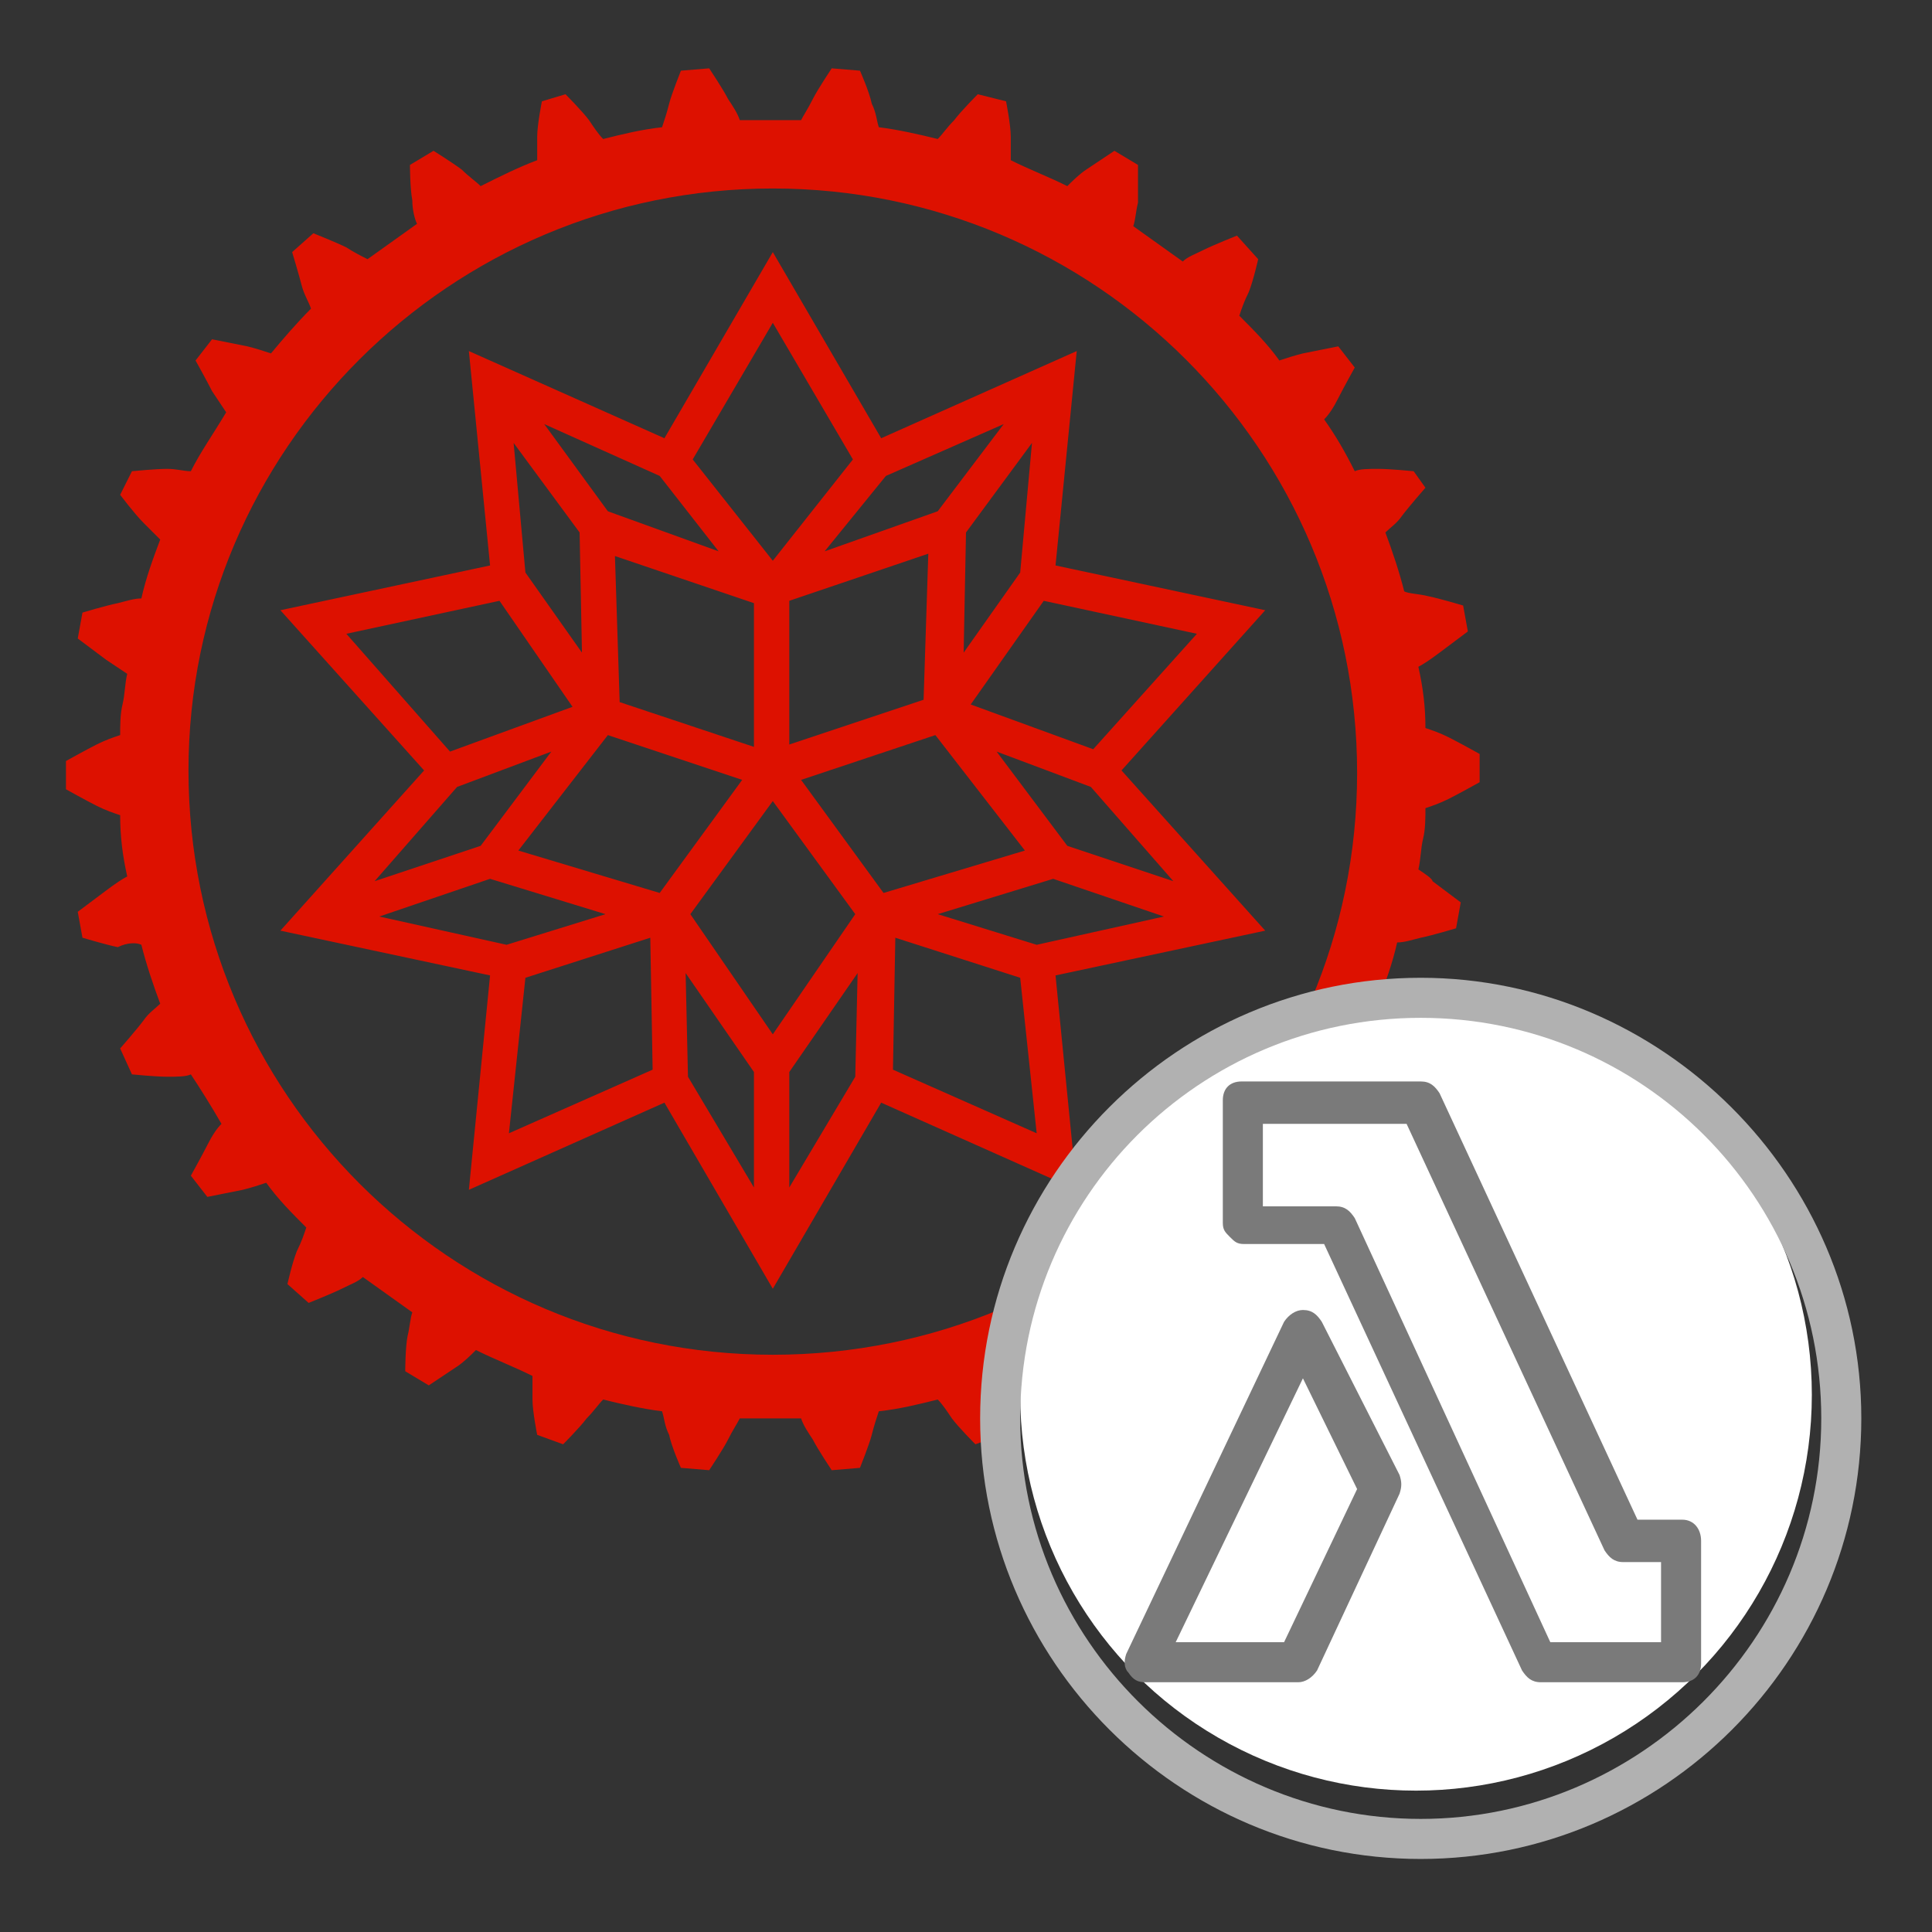 <?xml version="1.0" encoding="utf-8"?>
<!-- Generator: Adobe Illustrator 25.2.3, SVG Export Plug-In . SVG Version: 6.00 Build 0)  -->
<svg version="1.1" id="Layer_1" xmlns="http://www.w3.org/2000/svg" xmlns:xlink="http://www.w3.org/1999/xlink" x="0px" y="0px"
	 viewBox="0 0 82 82" style="enable-background:new 0 0 82 82;" xml:space="preserve">
<rect x="0" y="0" width="82" height="82" fill="#333333" stroke="none"/>
<style type="text/css">
	.st0{fill:#DD1100;}
	.st1{fill:#FFFFFF;}
	.st2{display:none;fill:#FFFFFF;stroke:#BFBFBF;stroke-width:2.733;stroke-miterlimit:10;}
	.st3{display:none;fill:#A6A6A6;}
	.st4{display:none;fill:#D1D1D1;}
	.st5{fill-rule:evenodd;clip-rule:evenodd;fill:#B1B1B1;}
	.st6{fill-rule:evenodd;clip-rule:evenodd;fill:#7A7A7A;}
	.st7{display:none;}
	.st8{display:inline;}
	.st9{clip-path:url(#SVGID_2_);}
	.st10{clip-path:url(#SVGID_4_);fill:#DD1100;}
	.st11{clip-path:url(#SVGID_4_);fill:none;stroke:#DD1100;stroke-width:1.861;stroke-miterlimit:10;}
	.st12{display:none;fill:none;}
</style>
<path class="st0" d="M60.2,36.9c0.1-0.4,0.1-0.9,0.2-1.3s0.1-0.9,0.1-1.3c0.3-0.1,0.6-0.2,1-0.4c0.4-0.2,1.3-0.7,1.3-0.7v-1.2
	c0,0-0.9-0.5-1.3-0.7c-0.4-0.2-0.7-0.3-1-0.4c0-0.9-0.1-1.7-0.3-2.6c0.2-0.1,0.5-0.3,0.9-0.6c0.4-0.3,1.2-0.9,1.2-0.9l-0.2-1.1
	c0,0-1-0.3-1.5-0.4c-0.4-0.1-0.8-0.1-1-0.2c-0.2-0.8-0.5-1.7-0.8-2.5c0.2-0.2,0.5-0.4,0.7-0.7c0.3-0.4,1-1.2,1-1.2L60,20
	c0,0-1-0.1-1.5-0.1c-0.4,0-0.8,0-1,0.1c-0.4-0.8-0.8-1.5-1.3-2.2c0.2-0.2,0.4-0.5,0.6-0.9c0.2-0.4,0.7-1.3,0.7-1.3l-0.7-0.9
	c0,0-1,0.2-1.5,0.3c-0.4,0.1-0.7,0.2-1,0.3c-0.5-0.7-1.1-1.3-1.7-1.9c0.1-0.3,0.2-0.6,0.4-1c0.2-0.5,0.4-1.4,0.4-1.4L52.5,10
	c0,0-1,0.4-1.4,0.6c-0.4,0.2-0.7,0.3-0.9,0.5c-0.7-0.5-1.4-1-2.1-1.5c0.1-0.3,0.1-0.6,0.2-1C48.3,8,48.3,7,48.3,7l-1-0.6
	c0,0-0.9,0.6-1.2,0.8c-0.3,0.2-0.6,0.5-0.8,0.7c-0.8-0.4-1.6-0.7-2.4-1.1c0-0.3,0-0.6,0-1c0-0.5-0.2-1.5-0.2-1.5L41.5,4
	c0,0-0.7,0.7-1,1.1c-0.3,0.3-0.5,0.6-0.7,0.8c-0.8-0.2-1.7-0.4-2.5-0.5c-0.1-0.3-0.1-0.6-0.3-1c-0.1-0.5-0.5-1.4-0.5-1.4l-1.2-0.1
	c0,0-0.6,0.9-0.8,1.3c-0.2,0.4-0.4,0.7-0.5,0.9c-0.9,0-1.7,0-2.6,0c-0.1-0.3-0.3-0.6-0.5-0.9c-0.2-0.4-0.8-1.3-0.8-1.3l-1.2,0.1
	c0,0-0.4,1-0.5,1.4c-0.1,0.4-0.2,0.7-0.3,1c-0.9,0.1-1.7,0.3-2.5,0.5c-0.2-0.2-0.4-0.5-0.6-0.8c-0.3-0.4-1-1.1-1-1.1L23,4.3
	c0,0-0.2,1-0.2,1.5c0,0.4,0,0.8,0,1c-0.8,0.3-1.6,0.7-2.4,1.1c-0.2-0.2-0.5-0.4-0.8-0.7c-0.4-0.3-1.2-0.8-1.2-0.8l-1,0.6
	c0,0,0,1,0.1,1.5c0,0.4,0.1,0.8,0.2,1c-0.7,0.5-1.4,1-2.1,1.5c-0.2-0.1-0.6-0.3-0.9-0.5c-0.4-0.2-1.4-0.6-1.4-0.6l-0.9,0.8
	c0,0,0.3,1,0.4,1.4c0.1,0.4,0.3,0.7,0.4,1c-0.6,0.6-1.2,1.3-1.7,1.9c-0.3-0.1-0.6-0.2-1-0.3c-0.5-0.1-1.5-0.3-1.5-0.3l-0.7,0.9
	c0,0,0.5,0.9,0.7,1.3c0.2,0.3,0.4,0.6,0.6,0.9C9,18.5,8.5,19.2,8.1,20c-0.3,0-0.6-0.1-1-0.1c-0.5,0-1.5,0.1-1.5,0.1L5.1,21
	c0,0,0.6,0.8,1,1.2c0.3,0.3,0.5,0.5,0.7,0.7c-0.3,0.8-0.6,1.6-0.8,2.5c-0.3,0-0.6,0.1-1,0.2c-0.5,0.1-1.5,0.4-1.5,0.4l-0.2,1.1
	c0,0,0.8,0.6,1.2,0.9c0.3,0.2,0.6,0.4,0.9,0.6c-0.1,0.4-0.1,0.9-0.2,1.3s-0.1,0.9-0.1,1.3c-0.3,0.1-0.6,0.2-1,0.4
	c-0.4,0.2-1.3,0.7-1.3,0.7v1.2c0,0,0.9,0.5,1.3,0.7c0.4,0.2,0.7,0.3,1,0.4c0,0.9,0.1,1.7,0.3,2.6c-0.2,0.1-0.5,0.3-0.9,0.6
	c-0.4,0.3-1.2,0.9-1.2,0.9l0.2,1.1c0,0,1,0.3,1.5,0.4C5.4,40,5.8,40,6,40.1c0.2,0.8,0.5,1.7,0.8,2.5c-0.2,0.2-0.5,0.4-0.7,0.7
	c-0.3,0.4-1,1.2-1,1.2l0.5,1.1c0,0,1,0.1,1.5,0.1c0.4,0,0.8,0,1-0.1C8.5,46.2,9,47,9.4,47.7c-0.2,0.2-0.4,0.5-0.6,0.9
	c-0.2,0.4-0.7,1.3-0.7,1.3l0.7,0.9c0,0,1-0.2,1.5-0.3c0.4-0.1,0.7-0.2,1-0.3c0.5,0.7,1.1,1.3,1.7,1.9c-0.1,0.3-0.2,0.6-0.4,1
	c-0.2,0.5-0.4,1.4-0.4,1.4l0.9,0.8c0,0,1-0.4,1.4-0.6c0.4-0.2,0.7-0.3,0.9-0.5c0.7,0.5,1.4,1,2.1,1.5c-0.1,0.3-0.1,0.6-0.2,1
	c-0.1,0.5-0.1,1.5-0.1,1.5l1,0.6c0,0,0.9-0.6,1.2-0.8c0.3-0.2,0.6-0.5,0.8-0.7c0.8,0.4,1.6,0.7,2.4,1.1c0,0.3,0,0.6,0,1
	c0,0.5,0.2,1.5,0.2,1.5l1.1,0.4c0,0,0.7-0.7,1-1.1c0.3-0.3,0.5-0.6,0.7-0.8c0.8,0.2,1.7,0.4,2.5,0.5c0.1,0.3,0.1,0.6,0.3,1
	c0.1,0.5,0.5,1.4,0.5,1.4l1.2,0.1c0,0,0.6-0.9,0.8-1.3c0.2-0.4,0.4-0.7,0.5-0.9c0.9,0,1.7,0,2.6,0c0.1,0.3,0.3,0.6,0.5,0.9
	c0.2,0.4,0.8,1.3,0.8,1.3l1.2-0.1c0,0,0.4-1,0.5-1.4c0.1-0.4,0.2-0.7,0.3-1c0.9-0.1,1.7-0.3,2.5-0.5c0.2,0.2,0.4,0.5,0.6,0.8
	c0.3,0.4,1,1.1,1,1.1l1.1-0.4c0,0,0.2-1,0.2-1.5c0-0.4,0-0.8,0-1c0.8-0.3,1.6-0.7,2.4-1.1c0.2,0.2,0.5,0.4,0.8,0.7
	c0.4,0.3,1.2,0.8,1.2,0.8l1-0.6c0,0,0-1-0.1-1.5c0-0.4-0.1-0.8-0.2-1c0.7-0.5,1.4-1,2.1-1.5c0.2,0.1,0.6,0.3,0.9,0.5
	c0.4,0.2,1.4,0.6,1.4,0.6l0.9-0.8c0,0-0.3-1-0.4-1.4c-0.1-0.4-0.3-0.7-0.4-1c0.6-0.6,1.2-1.3,1.7-1.9c0.3,0.1,0.6,0.2,1,0.3
	c0.5,0.1,1.5,0.3,1.5,0.3l0.7-0.9c0,0-0.5-0.9-0.7-1.3c-0.2-0.3-0.4-0.6-0.6-0.9c0.5-0.7,0.9-1.5,1.3-2.2c0.3,0,0.6,0.1,1,0.1
	c0.5,0,1.5-0.1,1.5-0.1l0.5-1.1c0,0-0.6-0.8-1-1.2c-0.3-0.3-0.5-0.5-0.7-0.7c0.3-0.8,0.6-1.6,0.8-2.5c0.3,0,0.6-0.1,1-0.2
	c0.5-0.1,1.5-0.4,1.5-0.4l0.2-1.1c0,0-0.8-0.6-1.2-0.9C60.8,37.3,60.5,37.1,60.2,36.9z M32.8,57.5C19.1,57.5,8,46.4,8,32.7
	C8,19.1,19.1,8,32.8,8c13.7,0,24.8,11.1,24.8,24.8S46.5,57.5,32.8,57.5C32.8,57.5,32.8,57.5,32.8,57.5z M44.8,24l0.9-9.1l-8.3,3.7
	l-4.6-7.9l-4.6,7.9l-8.3-3.7l0.9,9.1l-8.9,1.9l6.1,6.8l-6.1,6.8l8.9,1.9l-0.9,9.1l8.3-3.7l4.6,7.9l4.6-7.9l8.3,3.7l-0.9-9.1l8.9-1.9
	l-6.1-6.8l6.1-6.8L44.8,24z M37.6,20.2l5-2.2l-2.8,3.7L35,23.4L37.6,20.2z M43.8,18.8l-0.5,5.5l-2.4,3.4l0.1-5.1L43.8,18.8z
	 M39.4,23.5l-0.2,6.2l-5.7,1.9v-6.1L39.4,23.5z M32.8,13.7l3.4,5.8l-3.4,4.3l-3.4-4.3L32.8,13.7z M28,20.2l2.5,3.2l-4.7-1.7L23.1,18
	L28,20.2z M32,25.6v6.1l-5.7-1.9l-0.2-6.2L32,25.6z M24.6,22.6l0.1,5.1l-2.4-3.4l-0.5-5.5L24.6,22.6z M14.7,26.9l6.5-1.4l3.1,4.5
	l-5.2,1.9L14.7,26.9z M19.4,33.4l4-1.5l-3,4l-4.5,1.5L19.4,33.4z M16.1,38.9l4.7-1.6l4.9,1.5l-4.2,1.3L16.1,38.9z M21.6,48.1
	l0.7-6.6l5.3-1.7l0.1,5.6L21.6,48.1z M28,37.9l-6-1.8l3.8-4.9l5.7,1.9L28,37.9z M32,50.4l-2.8-4.7l-0.1-4.4l2.9,4.2V50.4z
	 M32.8,43.9l-3.5-5.1l3.5-4.8l3.5,4.8L32.8,43.9z M36.3,45.7l-2.8,4.7v-4.9l2.9-4.2L36.3,45.7z M34,33.1l5.7-1.9l3.8,4.9l-6,1.8
	L34,33.1z M37.9,45.4l0.1-5.6l5.3,1.7l0.7,6.6L37.9,45.4z M44,40.1l-4.2-1.3l4.9-1.5l4.7,1.6L44,40.1z M49.8,37.4l-4.5-1.5l-3-4
	l4,1.5L49.8,37.4z M46.4,31.8l-5.2-1.9l3.1-4.4l6.5,1.4L46.4,31.8z"/>
<circle class="st1" cx="60.1" cy="59.2" r="16.8"/>
<circle class="st2" cx="60.1" cy="60.1" r="17.8"/>
<path class="st3" d="M60,45.8c-1.1,0-2.2,0.1-3.3,0.3c-2.9,0.5-3.4,1.6-3.4,3.6v2.6h6.9v0.9h-9.4c-2.1,0-3.9,1.4-4.3,3.5
	c-0.6,2.3-0.6,4.7,0,7c0.5,2,1.7,3.5,3.6,3.5h2.4v-3.1c0.1-2.3,1.9-4.2,4.3-4.3h6.8c1.9,0,3.4-1.6,3.4-3.5c0,0,0,0,0,0v-6.5
	c-0.1-1.9-1.6-3.4-3.4-3.6C62.4,45.8,61.2,45.8,60,45.8z M56.3,47.9c0.7,0,1.3,0.6,1.3,1.3s-0.6,1.3-1.3,1.3S55,49.9,55,49.2
	c0,0,0,0,0,0C55,48.5,55.5,47.9,56.3,47.9z"/>
<path class="st4" d="M67.8,53.1v3c0,2.4-1.9,4.3-4.3,4.3h-6.8c-1.9,0-3.4,1.6-3.4,3.5v6.5c0,1.9,1.6,3,3.4,3.5
	c2.2,0.7,4.6,0.7,6.8,0c1.7-0.5,3.4-1.5,3.4-3.5v-2.6h-6.8V67h10.3c2,0,2.7-1.4,3.4-3.5c0.7-2.3,0.7-4.7,0-7c-0.5-2-1.4-3.5-3.4-3.5
	H67.8z M64,69.6c0.7,0,1.3,0.6,1.3,1.3c0,0.7-0.6,1.3-1.3,1.3c-0.7,0-1.3-0.6-1.3-1.3c0,0,0,0,0,0C62.7,70.2,63.3,69.6,64,69.6
	C64,69.6,64,69.6,64,69.6z"/>
<g>
	<path id="Amazon-Lambda-Lambda-Function_Resource-Icon_light-bg" class="st5" d="M60.3,77.2c-9.3,0-17-7.6-17-17s7.6-17,17-17
		s17,7.6,17,17S69.6,77.2,60.3,77.2L60.3,77.2z M60.3,41.5c-10.3,0-18.7,8.4-18.7,18.7S50,78.9,60.3,78.9s18.7-8.4,18.7-18.7
		S70.5,41.5,60.3,41.5L60.3,41.5z"/>
	<path id="Amazon-Lambda-Lambda-Function_Resource-Icon_light-bg_1_" class="st6" d="M54.5,69.7h-4.6l5.4-11.2l2.3,4.7L54.5,69.7z
		 M56.1,56.1c-0.2-0.3-0.4-0.5-0.8-0.5l0,0c-0.3,0-0.6,0.2-0.8,0.5l-6.7,14.1c-0.1,0.3-0.1,0.6,0.1,0.8c0.2,0.3,0.4,0.4,0.7,0.4h6.5
		c0.3,0,0.6-0.2,0.8-0.5l3.5-7.5c0.1-0.3,0.1-0.5,0-0.8L56.1,56.1z"/>
	<path id="Amazon-Lambda-Lambda-Function_Resource-Icon_light-bg_2_" class="st6" d="M70.5,69.7h-4.7l-8.3-18
		c-0.2-0.3-0.4-0.5-0.8-0.5h-3.1v-3.5h6.1l8.4,18.1c0.2,0.3,0.4,0.5,0.8,0.5h1.6L70.5,69.7C70.6,69.7,70.5,69.7,70.5,69.7z
		 M71.4,64.5h-1.9l-8.4-18.1c-0.2-0.3-0.4-0.5-0.8-0.5h-7.6c-0.5,0-0.8,0.3-0.8,0.8v5.2c0,0.3,0.1,0.4,0.3,0.6
		c0.2,0.2,0.3,0.3,0.6,0.3h3.4l8.4,18.1c0.2,0.3,0.4,0.5,0.8,0.5h6c0.5,0,0.8-0.3,0.8-0.8v-5.2C72.2,64.9,71.9,64.5,71.4,64.5
		L71.4,64.5z"/>
</g>
<g class="st7">
	<g class="st8">
		<defs>
			<rect id="SVGID_1_" x="1.2" y="1.1" width="62" height="62"/>
		</defs>
		<clipPath id="SVGID_2_">
			<use xlink:href="#SVGID_1_"  style="overflow:visible;"/>
		</clipPath>
		<g class="st9">
			<defs>
				<rect id="SVGID_3_" x="1.2" y="1.1" width="62" height="62"/>
			</defs>
			<clipPath id="SVGID_4_">
				<use xlink:href="#SVGID_3_"  style="overflow:visible;"/>
			</clipPath>
			<path class="st10" d="M61.6,36l-0.4-0.3l-0.4-0.2l-0.4-0.2L60.1,35l-0.2-0.1c0.1-0.7,0.1-1.4,0.1-2.2l0.3-0.1l0.4-0.1l0.4-0.2
				l0.4-0.2l0.5-0.2l0.5-0.3l0.4-0.2l0-1.2l-0.4-0.2l-0.5-0.2l-0.5-0.2l-0.4-0.2l-0.4-0.1l-0.4-0.1l-0.3-0.1
				c-0.1-0.7-0.2-1.4-0.3-2.1l0.2-0.1l0.3-0.2l0.4-0.2l0.4-0.3l0.4-0.3l0.4-0.4l0.3-0.3l-0.3-1.1l-0.4-0.1L60.7,24l-0.5-0.1
				l-0.5-0.1l-0.4,0l-0.4,0l-0.3,0c-0.2-0.7-0.5-1.4-0.8-2l0.2-0.2l0.3-0.3l0.3-0.3l0.3-0.4l0.3-0.4l0.3-0.4l0.3-0.4l-0.5-1l-0.4,0
				l-0.5,0l-0.5,0l-0.5,0l-0.4,0l-0.4,0.1l-0.3,0c-0.4-0.6-0.8-1.2-1.2-1.8l0.2-0.2l0.2-0.3l0.2-0.4l0.2-0.4l0.2-0.5l0.2-0.5
				l0.2-0.4l-0.7-0.9l-0.4,0.1L55,13.4l-0.5,0.1L54,13.6l-0.4,0.1l-0.4,0.1L53,14c-0.5-0.5-1-1-1.5-1.5l0.1-0.2l0.1-0.4l0.1-0.4
				L52,11l0.1-0.5l0.1-0.5l0.1-0.4l-0.9-0.7L51.1,9l-0.5,0.2l-0.5,0.2l-0.4,0.2l-0.4,0.2L49,10.1l-0.2,0.2C48.2,9.8,47.6,9.4,47,9
				L47,8.8l0.1-0.4L47.2,8l0-0.5l0-0.5l0-0.5l0-0.4l-1-0.5l-0.4,0.3L45.4,6L45,6.4l-0.4,0.3l-0.3,0.3l-0.3,0.3l-0.2,0.2
				c-0.7-0.3-1.3-0.6-2-0.8V6.4l0-0.4l0-0.4l-0.1-0.5l-0.1-0.5L41.6,4l-0.1-0.4l-1.1-0.3l-0.3,0.3L39.7,4l-0.3,0.4l-0.3,0.4
				l-0.3,0.3l-0.2,0.3l-0.1,0.2c-0.7-0.1-1.4-0.3-2.1-0.4l-0.1-0.3l-0.1-0.4l-0.1-0.4l-0.2-0.4l-0.2-0.5l-0.2-0.5l-0.2-0.4l-1.2-0.1
				L34,2.8l-0.3,0.5l-0.2,0.4l-0.2,0.4l-0.2,0.4L33,4.9l-0.1,0.2c-0.7,0-1.4,0-2.2,0.1L30.6,5l-0.2-0.3l-0.2-0.4L30,3.8l-0.3-0.4
				l-0.3-0.4l-0.3-0.4L28,2.8l-0.1,0.4l-0.2,0.5l-0.1,0.5l-0.1,0.5l-0.1,0.4l-0.1,0.4l0,0.3c-0.7,0.2-1.4,0.3-2.1,0.5L25,6l-0.2-0.3
				l-0.3-0.3l-0.3-0.3l-0.4-0.4l-0.4-0.4L23.1,4L22,4.4l0,0.4l-0.1,0.5l0,0.5l0,0.5l0,0.4l0,0.4l0,0.3c-0.7,0.3-1.3,0.6-1.9,1
				l-0.2-0.2L19.4,8l-0.3-0.3l-0.4-0.3l-0.4-0.3l-0.5-0.3l-0.4-0.2l-1,0.6l0,0.4l0.1,0.5l0.1,0.5l0.1,0.5l0.1,0.4l0.1,0.4l0.1,0.3
				c-0.6,0.4-1.1,0.9-1.7,1.3l-0.2-0.1l-0.3-0.2l-0.4-0.2L13.9,11l-0.5-0.2l-0.5-0.2l-0.4-0.1l-0.8,0.8l0.1,0.4l0.2,0.5l0.2,0.5
				l0.2,0.4l0.2,0.4l0.2,0.3l0.1,0.2c-0.5,0.5-0.9,1.1-1.4,1.7l-0.3-0.1l-0.4-0.1l-0.4-0.1l-0.5-0.1l-0.5-0.1l-0.5-0.1l-0.4-0.1
				l-0.6,1L8,16.5L8.3,17l0.3,0.4l0.3,0.4l0.3,0.3l0.2,0.3l0.2,0.2c-0.4,0.6-0.7,1.3-1,1.9l-0.3,0l-0.4,0l-0.4,0l-0.5,0l-0.5,0
				l-0.5,0.1l-0.4,0L5,21.7l0.7,0.7L6,22.9l0.3,0.3l0.3,0.3L7,23.7l0.2,0.2C7,24.5,6.8,25.2,6.6,26l-0.3,0L6,26l-0.4,0.1l-0.5,0.1
				l-0.5,0.1l-0.5,0.2l-0.4,0.1l-0.2,1.1L3.8,28l0.4,0.3l0.4,0.3l0.4,0.2l0.4,0.2l0.3,0.2L6,29.4c-0.1,0.7-0.1,1.4-0.1,2.2l-0.3,0.1
				l-0.4,0.1l-0.4,0.2l-0.4,0.2L4,32.4l-0.5,0.3l-0.4,0.2l0,1.2l0.4,0.2l0.5,0.2l0.5,0.2L5,34.8l0.4,0.1L5.8,35L6,35.1
				c0.1,0.7,0.2,1.4,0.3,2.1l-0.2,0.1l-0.3,0.2l-0.4,0.2l-0.4,0.3l-0.4,0.3l-0.4,0.4L3.9,39l0.3,1.1l0.4,0.1l0.5,0.1l0.5,0.1
				l0.5,0.1l0.4,0l0.4,0l0.3,0c0.2,0.7,0.5,1.4,0.8,2l-0.2,0.2l-0.3,0.3l-0.3,0.3l-0.3,0.4l-0.3,0.4l-0.3,0.4L6,44.9l0.5,1L7,46
				l0.5,0l0.5,0l0.5,0l0.4,0l0.4-0.1l0.3,0c0.4,0.6,0.8,1.2,1.2,1.8l-0.2,0.2l-0.2,0.3l-0.2,0.4l-0.2,0.4l-0.2,0.5l-0.2,0.5
				l-0.2,0.4l0.7,0.9l0.4-0.1l0.5-0.1l0.5-0.1l0.5-0.1l0.4-0.1l0.4-0.1l0.2-0.1c0.5,0.5,1,1,1.5,1.5l-0.1,0.2l-0.1,0.4L14,52.9
				l-0.1,0.4l-0.1,0.5l-0.1,0.5l-0.1,0.4l0.9,0.7l0.4-0.2l0.5-0.2l0.5-0.2l0.4-0.2l0.4-0.2l0.3-0.2l0.2-0.2c0.6,0.4,1.2,0.8,1.8,1.2
				l-0.1,0.3l-0.1,0.4l-0.1,0.4l0,0.5l0,0.5l0,0.5l0,0.4l1,0.5l0.4-0.3l0.4-0.3l0.4-0.3l0.4-0.3l0.3-0.3l0.3-0.3l0.2-0.2
				c0.7,0.3,1.3,0.6,2,0.8V58l0,0.4l0,0.4l0.1,0.5l0.1,0.5l0.1,0.5l0.1,0.4l1.1,0.3l0.3-0.3l0.4-0.4l0.3-0.4l0.3-0.4l0.3-0.3
				l0.2-0.3l0.1-0.2c0.7,0.1,1.4,0.3,2.1,0.4l0.1,0.3l0.1,0.4l0.1,0.4l0.2,0.4l0.2,0.5l0.2,0.5l0.2,0.4l1.2,0.1l0.2-0.4l0.3-0.5
				l0.2-0.4l0.2-0.4l0.2-0.4l0.1-0.4l0.1-0.2c0.7,0,1.4,0,2.2-0.1l0.1,0.2l0.2,0.3l0.2,0.4l0.2,0.4l0.3,0.4l0.3,0.4l0.3,0.4l1.1-0.2
				l0.1-0.4l0.2-0.5l0.1-0.5l0.1-0.5l0.1-0.4l0.1-0.4l0-0.3c0.7-0.2,1.4-0.3,2.1-0.5l0.2,0.2l0.2,0.3l0.3,0.3l0.3,0.3l0.4,0.4
				l0.4,0.4l0.3,0.3l1.1-0.4l0-0.4l0.1-0.5l0-0.5l0-0.5l0-0.4l0-0.4l0-0.3c0.7-0.3,1.3-0.6,1.9-1l0.2,0.2l0.3,0.2l0.3,0.3l0.4,0.3
				l0.4,0.3l0.5,0.3l0.4,0.2l1-0.6l0-0.4L49.3,56l-0.1-0.5l-0.1-0.5l-0.1-0.4L49,54.3L48.9,54c0.6-0.4,1.1-0.9,1.7-1.3l0.2,0.1
				l0.3,0.2l0.4,0.2l0.4,0.2l0.5,0.2l0.5,0.2l0.4,0.1l0.8-0.8l-0.1-0.4l-0.2-0.5l-0.2-0.5l-0.2-0.4l-0.2-0.4l-0.2-0.3l-0.1-0.2
				c0.5-0.5,0.9-1.1,1.4-1.7l0.3,0.1l0.4,0.1l0.4,0.1l0.5,0.1l0.5,0.1l0.5,0.1l0.4,0.1l0.6-1l-0.2-0.4l-0.3-0.5l-0.3-0.4l-0.3-0.4
				l-0.3-0.3l-0.2-0.3l-0.2-0.2c0.4-0.6,0.7-1.3,1-1.9l0.3,0l0.4,0l0.4,0l0.5,0l0.5,0l0.5-0.1l0.4,0l0.4-1.1l-0.3-0.3l-0.4-0.4
				l-0.4-0.4l-0.3-0.3l-0.3-0.3l-0.3-0.2l-0.2-0.2c0.2-0.7,0.4-1.4,0.6-2.1l0.3,0l0.4-0.1l0.4-0.1l0.5-0.1l0.5-0.1l0.5-0.2l0.4-0.1
				l0.2-1.1l-0.4-0.3L61.6,36z M57.5,32.2c0,13.3-11.2,24.5-24.5,24.5c-13.3,0-24.5-11.2-24.5-24.5c0-13.3,11.2-24.5,24.5-24.5
				C46.2,7.6,57.5,18.9,57.5,32.2"/>
			<polygon class="st11" points="13.4,38.5 19,32.2 13.4,25.8 21.7,24 20.9,15.5 28.7,18.9 32.9,11.6 37.2,18.9 45,15.5 44.2,24 
				52.5,25.8 46.9,32.2 52.5,38.5 44.2,40.3 45,48.8 37.2,45.4 32.9,52.7 28.7,45.4 20.9,48.8 21.7,40.3 			"/>
			<polygon class="st11" points="25.5,21.8 32.9,24.4 40.4,21.8 40.2,29.7 45,36 37.4,38.2 32.9,44.7 28.5,38.2 20.9,36 25.7,29.7 
							"/>
			<path class="st11" d="M32.9,32.1L32.9,32.1z"/>
			<line class="st11" x1="28.7" y1="18.9" x2="32.9" y2="24.4"/>
			<line class="st11" x1="20.9" y1="15.5" x2="25.5" y2="21.8"/>
			<line class="st11" x1="21.7" y1="24" x2="25.7" y2="29.7"/>
			<line class="st11" x1="25.7" y1="29.7" x2="19" y2="32.2"/>
			<line class="st11" x1="21.7" y1="40.3" x2="28.5" y2="38.2"/>
			<line class="st11" x1="28.7" y1="45.4" x2="28.5" y2="38.2"/>
			<line class="st11" x1="32.9" y1="52.7" x2="32.9" y2="44.7"/>
			<line class="st11" x1="37.2" y1="45.4" x2="37.4" y2="38.2"/>
			<line class="st11" x1="44.2" y1="40.3" x2="37.4" y2="38.2"/>
			<line class="st11" x1="45" y1="36" x2="52.5" y2="38.5"/>
			<line class="st11" x1="40.2" y1="29.7" x2="46.9" y2="32.2"/>
			<line class="st11" x1="40.4" y1="21.8" x2="45" y2="15.5"/>
			<line class="st11" x1="40.2" y1="29.7" x2="44.2" y2="24"/>
			<line class="st11" x1="37.2" y1="18.9" x2="32.9" y2="24.4"/>
			<line class="st11" x1="32.9" y1="32.1" x2="32.9" y2="24.4"/>
			<line class="st11" x1="40.2" y1="29.7" x2="32.9" y2="32.1"/>
			<line class="st11" x1="32.9" y1="32.1" x2="25.7" y2="29.7"/>
			<line class="st11" x1="28.5" y1="38.2" x2="32.9" y2="32.1"/>
			<line class="st11" x1="37.4" y1="38.2" x2="32.9" y2="32.1"/>
			<line class="st11" x1="13.4" y1="38.5" x2="20.9" y2="36"/>
		</g>
	</g>
</g>
<circle class="st12" cx="61.1" cy="47.2" r="17.9"/>
<circle class="st12" cx="61.1" cy="57.2" r="17.9"/>
</svg>
